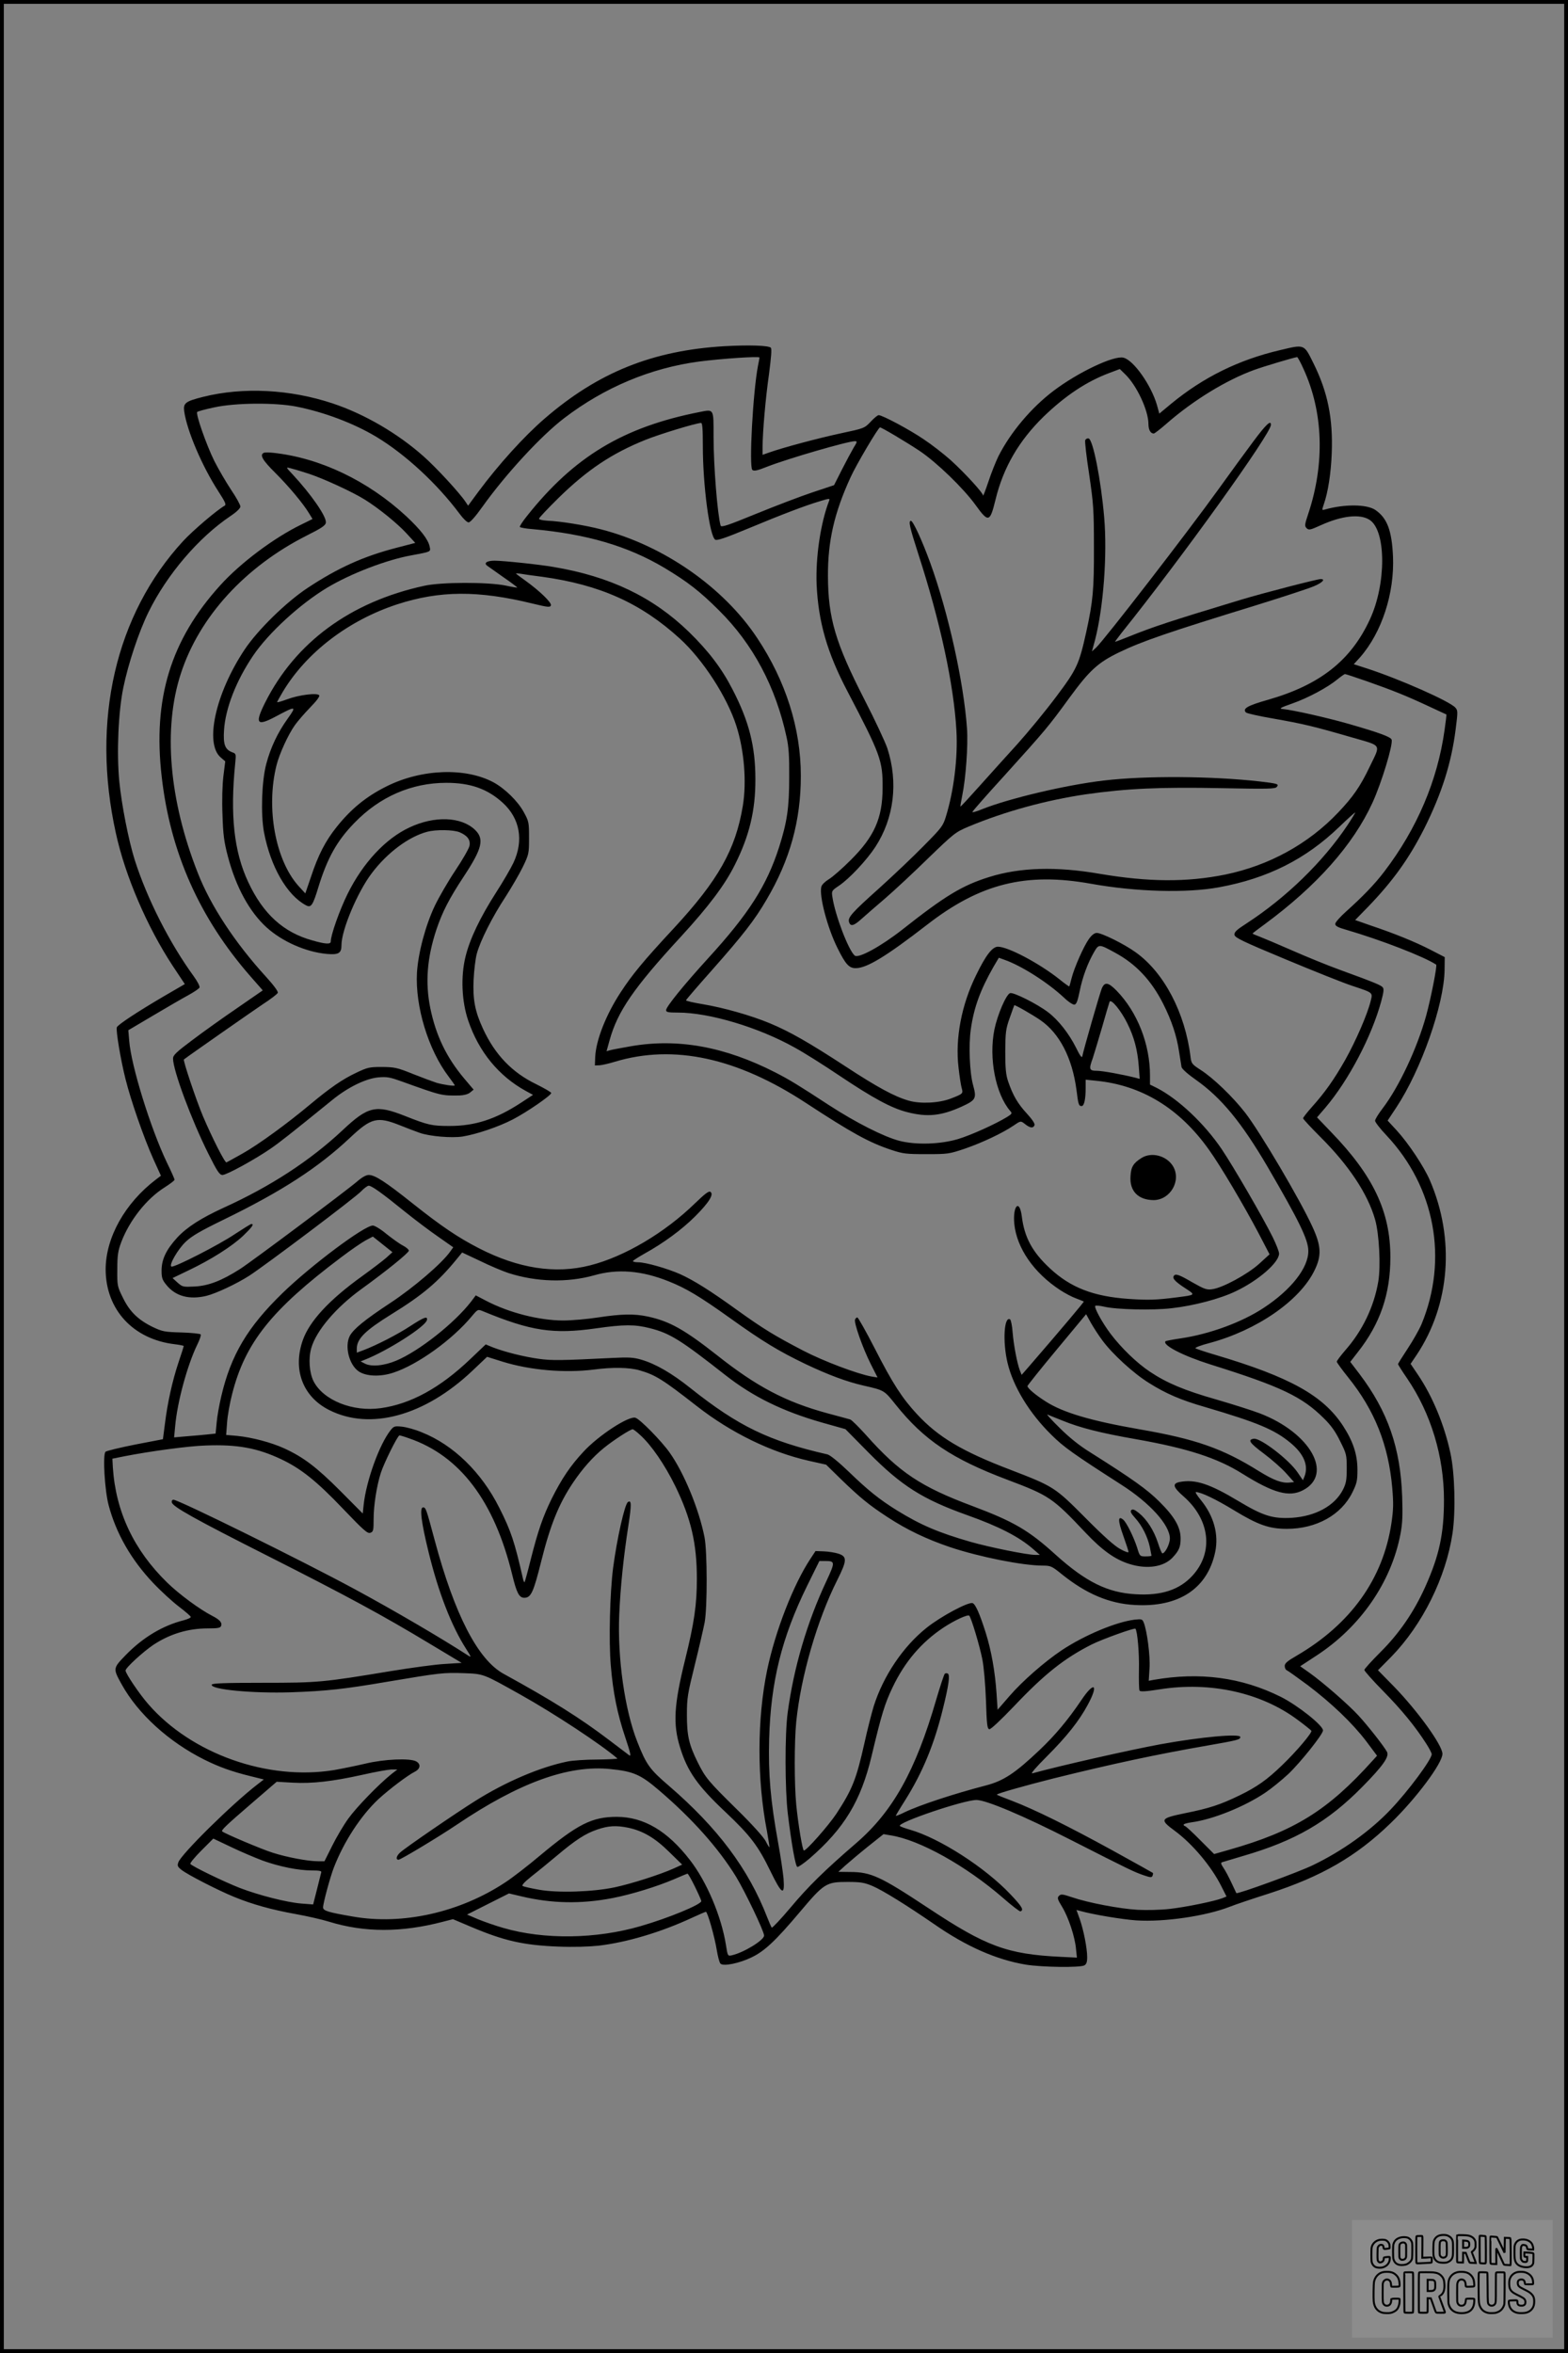 <?xml version="1.0" encoding="UTF-8"?>
<svg xmlns="http://www.w3.org/2000/svg" version="1.0" width="1024pt" height="1536pt" viewBox="0 0 1024 1536" preserveAspectRatio="xMidYMid meet">
  <rect x="0" y="0" width="1024" height="1536" fill="#808080" stroke="none"/>
  <g transform="translate(0.00 0.00) scale(1)">
    <g transform="translate(0,1536) scale(0.1,-0.1)" fill="#000000" stroke="none">
      <path d="M4730 13100 c-469 -28 -825 -171 -1175 -474 -133 -115 -298 -297 -431 -476 l-67 -91 -16 24 c-38 58 -193 226 -276 299 -168 149 -384 275 -591 344 -279 93 -586 109 -849 43 -114 -29 -129 -40 -122 -94 18 -127 117 -359 224 -524 44 -68 52 -86 40 -92 -52 -30 -206 -161 -271 -231 -442 -480 -602 -1173 -439 -1908 61 -279 204 -611 371 -865 l79 -119 -136 -79 c-174 -102 -301 -186 -308 -203 -7 -20 25 -213 57 -339 35 -140 118 -379 181 -520 l50 -110 -33 -25 c-202 -154 -327 -378 -328 -585 0 -263 179 -458 452 -490 32 -4 58 -9 58 -12 0 -2 -15 -50 -34 -106 -40 -120 -72 -263 -89 -402 l-13 -100 -182 -35 c-100 -20 -187 -41 -193 -47 -19 -19 -5 -252 20 -347 49 -186 148 -358 291 -509 52 -55 129 -125 170 -156 41 -31 75 -61 76 -66 0 -6 -21 -15 -47 -22 -138 -35 -267 -113 -378 -227 -84 -87 -84 -87 -26 -192 108 -194 308 -375 540 -491 95 -47 177 -77 299 -107 l89 -22 -44 -34 c-168 -130 -492 -450 -514 -506 -8 -23 -6 -29 20 -50 39 -31 237 -133 345 -177 117 -48 246 -84 403 -112 72 -13 169 -35 214 -49 233 -72 476 -72 749 0 l62 16 118 -50 c215 -91 341 -120 569 -129 102 -4 198 -1 265 6 185 22 407 88 609 182 46 21 87 39 91 39 11 0 58 -167 71 -250 7 -41 17 -81 24 -88 18 -20 124 2 204 41 85 41 156 108 314 295 159 189 173 197 312 197 85 0 109 -4 162 -26 68 -29 221 -124 403 -249 211 -147 408 -233 600 -265 108 -17 351 -20 381 -5 14 8 19 21 19 54 0 57 -23 176 -49 250 l-21 58 23 -6 c84 -24 279 -56 368 -62 181 -12 454 28 610 89 35 14 151 53 258 87 340 110 568 241 793 459 165 159 338 391 338 452 0 56 -160 278 -317 440 l-104 106 86 87 c205 210 358 519 401 808 21 144 15 390 -14 523 -40 184 -115 367 -212 511 l-48 71 40 59 c218 328 251 756 86 1139 -39 90 -140 242 -216 325 l-60 65 57 86 c162 245 312 672 315 898 l1 83 -95 49 c-100 51 -229 104 -393 159 l-97 34 83 85 c165 171 269 317 369 514 113 227 176 424 204 644 15 118 15 125 -2 144 -38 42 -364 186 -576 255 l-87 28 41 45 c142 162 226 419 215 661 -8 168 -38 248 -115 301 -56 38 -201 39 -329 3 -21 -6 -21 -5 -8 33 28 80 47 203 52 333 9 229 -26 401 -120 590 -62 125 -56 123 -219 84 -269 -63 -500 -177 -710 -350 l-77 -64 -16 58 c-38 129 -152 291 -218 307 -62 16 -296 -95 -455 -215 -146 -110 -282 -271 -362 -429 -17 -35 -47 -110 -65 -165 -19 -56 -34 -96 -35 -91 0 18 -121 149 -210 230 -47 42 -127 104 -180 139 -93 63 -268 156 -292 156 -6 0 -30 -19 -52 -43 -41 -43 -42 -43 -196 -76 -150 -32 -380 -94 -467 -125 l-43 -15 0 52 c1 101 19 314 42 474 14 108 19 166 12 173 -15 15 -143 19 -304 10z m230 -74 c0 -2 -4 -26 -10 -54 -33 -173 -59 -657 -37 -679 10 -10 31 -6 101 22 131 51 522 165 569 165 16 0 16 -4 -8 -42 -14 -24 -49 -89 -77 -144 l-51 -101 -141 -47 c-78 -26 -243 -89 -368 -140 -188 -77 -228 -90 -232 -77 -21 75 -46 392 -46 579 0 188 4 181 -93 162 -497 -98 -818 -291 -1126 -679 -28 -35 -49 -67 -46 -71 3 -4 40 -11 82 -14 355 -32 622 -110 864 -254 149 -90 229 -151 355 -277 222 -220 370 -499 441 -828 14 -62 18 -125 17 -262 0 -199 -14 -291 -66 -455 -81 -252 -198 -435 -464 -726 -156 -171 -274 -316 -274 -338 0 -13 12 -16 78 -16 204 0 526 -96 763 -229 59 -32 189 -114 290 -182 221 -148 341 -213 444 -239 132 -34 222 -24 355 36 93 43 99 53 75 140 -23 82 -30 263 -15 365 20 143 63 258 147 406 l36 61 36 -13 c112 -39 284 -149 389 -247 29 -28 60 -48 69 -46 13 2 21 25 34 88 18 91 53 185 95 257 30 51 32 51 136 -6 137 -74 237 -181 314 -333 56 -111 89 -211 104 -313 7 -44 14 -89 16 -100 2 -12 41 -47 94 -84 166 -117 298 -278 467 -566 208 -357 267 -478 267 -550 2 -110 -112 -255 -292 -373 -141 -93 -350 -170 -537 -198 -55 -8 -101 -17 -103 -19 -25 -24 112 -95 293 -152 460 -144 599 -210 742 -353 45 -44 75 -86 105 -148 41 -82 43 -89 43 -176 0 -78 -4 -99 -25 -141 -54 -105 -179 -173 -333 -183 -125 -7 -187 12 -349 109 -188 113 -282 144 -383 125 -51 -10 -45 -34 24 -94 173 -151 198 -365 59 -517 -85 -93 -203 -132 -371 -122 -184 10 -326 81 -522 257 -177 161 -276 218 -545 319 -337 126 -477 219 -694 463 -48 53 -94 99 -104 102 -9 3 -77 21 -151 41 -271 74 -459 173 -718 378 -215 169 -310 222 -453 253 -89 19 -172 17 -324 -6 -71 -11 -174 -20 -230 -20 -156 1 -350 50 -500 128 l-69 36 -30 -40 c-109 -141 -339 -323 -489 -386 -81 -34 -165 -42 -208 -18 l-25 13 25 10 c151 59 400 218 408 260 6 28 -19 19 -108 -39 -82 -54 -220 -125 -307 -158 l-43 -16 0 26 c0 64 54 118 225 224 206 127 306 212 427 360 l36 44 119 -56 c65 -32 147 -66 183 -78 184 -59 385 -64 560 -15 153 44 311 31 486 -39 114 -45 204 -99 404 -242 211 -151 317 -215 492 -299 148 -70 265 -114 378 -140 136 -31 134 -30 209 -124 185 -231 367 -354 731 -491 273 -103 294 -117 511 -347 108 -114 192 -174 287 -203 113 -35 221 -19 279 42 43 46 53 70 53 125 0 74 -40 143 -138 240 -80 80 -174 147 -453 323 -67 41 -137 97 -198 158 -53 52 -89 91 -81 88 8 -3 53 -21 100 -40 113 -46 245 -80 480 -121 335 -59 532 -123 695 -226 202 -126 304 -154 394 -107 201 104 49 375 -282 502 -50 19 -179 60 -286 91 -207 59 -321 107 -432 181 -84 56 -185 153 -257 248 -54 72 -109 172 -99 182 3 3 30 1 59 -6 82 -19 320 -24 438 -10 145 16 319 62 420 111 148 70 283 188 283 246 0 13 -19 61 -41 106 -65 131 -256 460 -334 576 -114 168 -284 328 -425 400 l-43 21 0 59 c0 205 -82 414 -218 554 -55 56 -78 59 -97 14 -13 -32 -119 -400 -127 -442 -2 -14 -15 2 -41 56 -46 92 -115 180 -182 231 -72 55 -228 133 -249 125 -26 -10 -82 -141 -102 -237 -38 -188 8 -421 103 -532 14 -15 12 -19 -18 -38 -78 -48 -240 -121 -324 -146 -116 -34 -272 -39 -382 -11 -102 27 -284 119 -458 232 -202 132 -258 166 -351 214 -331 169 -638 225 -946 171 -62 -11 -123 -22 -135 -26 l-22 -6 20 72 c52 188 157 341 465 675 182 198 288 339 353 470 95 189 135 356 134 560 0 214 -42 378 -150 586 -71 138 -157 250 -284 374 -235 228 -515 362 -884 424 -90 16 -330 41 -385 41 -52 0 -73 -16 -47 -34 8 -6 56 -40 106 -75 51 -35 90 -65 89 -66 -2 -2 -37 4 -78 13 -114 23 -419 23 -530 -2 -482 -105 -841 -369 -1039 -763 -69 -138 -54 -156 70 -90 133 71 138 70 77 -15 -64 -89 -111 -188 -139 -294 -30 -112 -37 -328 -15 -447 43 -225 150 -411 275 -477 33 -17 44 -1 82 125 58 186 120 297 233 413 165 171 373 262 601 262 158 0 269 -40 368 -130 113 -103 138 -247 70 -392 -17 -36 -68 -124 -114 -195 -103 -161 -171 -302 -199 -418 -32 -129 -25 -293 18 -418 69 -203 199 -361 375 -458 l48 -26 -78 -51 c-165 -108 -301 -152 -467 -152 -115 0 -139 5 -293 66 -188 74 -239 63 -404 -92 -214 -201 -473 -369 -779 -508 -146 -67 -239 -126 -303 -195 -71 -78 -101 -140 -102 -213 0 -48 4 -62 31 -95 59 -74 149 -99 262 -72 64 16 196 78 279 131 108 70 694 511 732 552 19 20 41 36 49 36 19 0 88 -49 237 -170 66 -53 164 -127 218 -164 l97 -68 -20 -28 c-55 -78 -240 -236 -392 -336 -167 -110 -240 -170 -264 -215 -34 -67 -5 -186 57 -230 48 -34 143 -38 229 -9 158 52 385 215 513 370 37 44 38 44 70 31 315 -130 460 -152 740 -112 183 26 253 26 351 1 131 -33 200 -76 494 -307 180 -141 374 -236 630 -309 l153 -43 152 -154 c214 -216 351 -303 642 -407 206 -73 339 -141 431 -221 l45 -39 -30 0 c-53 0 -295 49 -422 85 -212 61 -326 110 -482 206 -114 71 -188 130 -313 251 -69 66 -122 109 -140 114 -382 87 -582 184 -894 432 -124 99 -230 160 -324 187 -48 14 -82 16 -180 11 -343 -17 -401 -18 -488 -6 -94 13 -220 44 -300 75 l-46 19 -102 -97 c-196 -187 -388 -292 -583 -319 -183 -26 -375 51 -439 175 -28 56 -35 149 -15 218 33 114 162 265 328 385 162 117 309 236 309 250 0 7 -17 22 -38 33 -22 11 -69 45 -107 75 -38 32 -78 56 -90 56 -56 0 -402 -259 -589 -440 -229 -222 -338 -405 -401 -675 -13 -55 -27 -132 -30 -171 l-7 -72 -56 -6 c-32 -3 -93 -9 -136 -12 l-79 -7 7 74 c14 159 80 399 144 531 16 32 26 62 23 67 -3 5 -60 11 -126 13 -110 3 -125 6 -186 35 -97 47 -152 101 -196 191 -37 75 -38 78 -37 187 0 92 5 121 26 177 54 142 165 283 283 357 36 23 65 45 65 50 0 5 -22 55 -50 112 -107 224 -233 631 -246 793 l-6 71 164 97 c89 53 193 113 230 133 36 20 69 42 71 49 3 8 -14 40 -37 72 -158 217 -305 506 -386 760 -40 127 -86 360 -101 514 -18 188 -6 454 26 610 33 160 102 367 165 495 120 244 326 486 536 627 39 26 63 50 64 61 0 11 -27 60 -61 110 -33 50 -82 134 -109 187 -52 105 -124 310 -112 321 4 4 54 18 112 30 137 30 397 32 535 5 182 -36 375 -109 522 -197 191 -115 397 -306 543 -501 24 -33 50 -58 60 -58 11 0 45 38 91 103 154 215 383 463 534 578 262 200 564 327 880 369 147 19 395 36 395 26z m3553 -75 c129 -281 140 -616 31 -944 -24 -72 -25 -80 -11 -95 15 -14 23 -12 94 20 137 62 256 75 318 34 108 -71 109 -418 1 -650 -124 -268 -326 -427 -665 -524 -134 -38 -169 -58 -144 -83 6 -6 87 -24 180 -40 193 -34 261 -50 506 -121 207 -60 195 -41 122 -193 -61 -128 -109 -197 -205 -298 -195 -206 -452 -347 -738 -406 -252 -51 -502 -49 -821 5 -283 49 -520 42 -721 -21 -176 -55 -287 -122 -567 -343 -139 -109 -286 -190 -311 -170 -40 33 -128 262 -146 383 -6 39 -5 41 44 74 67 45 181 167 237 253 122 188 150 421 78 643 -15 44 -82 187 -150 319 -189 369 -237 531 -238 806 -1 227 41 412 148 645 36 80 181 325 192 325 11 0 169 -94 258 -153 112 -75 288 -245 367 -355 83 -115 93 -112 129 35 51 211 153 386 315 544 142 137 281 229 428 284 l69 26 36 -35 c75 -73 150 -234 151 -322 0 -39 13 -64 35 -64 5 0 44 30 85 66 174 152 389 283 570 349 60 22 254 80 281 84 3 1 23 -35 42 -78z m-3923 -503 c0 -256 44 -588 81 -611 12 -7 66 11 215 73 221 92 373 150 471 179 59 18 64 18 58 3 -56 -145 -89 -368 -82 -547 11 -244 69 -446 200 -695 219 -419 232 -455 231 -635 -1 -197 -54 -316 -209 -470 -55 -55 -119 -111 -143 -125 -23 -14 -45 -35 -48 -48 -16 -58 40 -271 106 -402 52 -105 75 -130 118 -130 73 0 198 76 467 284 347 269 645 343 1070 267 296 -53 624 -62 836 -23 317 58 566 183 786 395 57 55 103 96 103 93 0 -4 -23 -42 -51 -84 -160 -239 -399 -471 -657 -639 -67 -43 -83 -58 -80 -76 3 -18 54 -43 333 -159 182 -76 377 -154 435 -173 141 -47 135 -43 121 -101 -22 -88 -98 -262 -166 -383 -73 -128 -131 -211 -219 -309 -31 -35 -56 -67 -56 -72 0 -5 51 -60 113 -122 186 -185 309 -371 357 -538 27 -94 38 -305 21 -406 -28 -164 -103 -321 -216 -449 -30 -35 -55 -68 -55 -74 0 -5 34 -52 75 -103 173 -215 262 -440 287 -718 9 -104 8 -143 -5 -232 -54 -364 -266 -660 -619 -866 -61 -35 -78 -50 -78 -67 0 -13 6 -25 13 -28 8 -3 69 -47 137 -97 157 -119 291 -247 382 -366 l71 -95 -29 -32 c-292 -325 -511 -461 -937 -582 l-98 -28 -91 91 c-50 51 -95 92 -100 92 -4 0 -8 4 -8 9 0 5 23 11 50 15 138 18 345 101 482 193 39 26 108 82 152 123 78 74 226 259 226 284 0 33 -164 163 -275 219 -257 128 -529 164 -832 111 l-31 -6 5 80 c6 79 -16 247 -38 301 -9 22 -14 23 -60 18 -121 -15 -327 -101 -476 -200 -112 -75 -256 -201 -340 -298 l-78 -90 -7 108 c-10 144 -34 277 -70 393 -41 129 -67 187 -86 195 -27 10 -209 -87 -302 -162 -154 -123 -282 -315 -344 -511 -14 -46 -42 -155 -61 -242 -53 -236 -79 -301 -183 -460 -52 -78 -195 -240 -212 -240 -9 0 -37 167 -50 299 -13 134 -13 411 0 542 30 296 137 665 269 927 63 126 64 151 6 170 -22 7 -65 14 -95 15 l-54 2 -33 -50 c-112 -169 -230 -473 -283 -727 -66 -319 -67 -715 -1 -1053 10 -55 17 -102 16 -103 -2 -2 -13 16 -25 40 -14 26 -85 106 -189 208 -187 184 -204 205 -254 305 -58 117 -71 175 -71 310 0 111 4 135 51 325 28 113 57 239 65 280 18 102 17 462 -1 555 -36 183 -134 421 -228 553 -53 75 -193 218 -223 227 -43 14 -240 -114 -339 -221 -86 -92 -143 -177 -209 -309 -56 -115 -87 -202 -137 -399 -19 -77 -37 -141 -39 -144 -3 -2 -8 9 -11 24 -54 238 -78 311 -154 461 -116 232 -300 411 -506 493 -42 18 -101 34 -130 37 -48 5 -53 3 -74 -23 -73 -92 -159 -329 -176 -487 l-6 -57 -147 148 c-154 154 -239 219 -365 277 -85 39 -214 73 -311 82 l-69 6 6 81 c3 45 18 128 33 186 85 335 257 550 710 891 63 48 136 98 162 112 l47 25 64 -51 64 -51 -41 -37 c-23 -20 -94 -74 -159 -121 -214 -154 -341 -292 -385 -415 -68 -192 -1 -370 171 -457 268 -136 624 -39 935 255 l97 92 102 -32 c182 -56 408 -75 597 -51 121 16 230 14 296 -5 104 -30 151 -59 375 -234 223 -174 483 -301 732 -357 l112 -25 95 -93 c127 -123 186 -171 307 -250 127 -83 253 -143 409 -196 193 -64 473 -120 605 -120 50 0 59 -4 123 -56 159 -128 310 -192 476 -201 288 -17 476 107 526 346 24 115 -9 235 -93 338 -24 29 -39 53 -33 53 33 0 131 -47 249 -119 158 -96 230 -121 345 -121 193 0 356 91 428 238 29 59 33 76 33 147 0 101 -29 187 -94 287 -129 198 -347 319 -832 463 -68 20 -128 40 -132 44 -4 4 37 20 92 34 309 83 589 276 685 473 48 97 45 161 -14 288 -79 173 -341 617 -438 742 -80 103 -208 227 -293 281 -54 35 -59 41 -64 83 -35 288 -173 552 -359 684 -73 53 -221 126 -253 126 -15 0 -33 -13 -52 -40 -33 -46 -95 -185 -113 -256 -7 -27 -13 -51 -15 -53 -1 -2 -31 19 -65 47 -133 105 -335 212 -401 212 -36 0 -79 -55 -142 -185 -96 -194 -138 -415 -115 -605 6 -54 15 -113 20 -131 11 -38 10 -39 -70 -70 -77 -30 -199 -36 -275 -14 -92 26 -205 87 -417 226 -233 152 -360 225 -490 279 -122 51 -302 102 -440 125 -60 10 -108 21 -108 25 0 4 78 94 173 201 198 224 275 322 353 456 153 259 224 516 224 808 0 309 -98 619 -285 900 -219 331 -611 604 -1018 709 -102 27 -270 54 -354 57 -29 2 -53 7 -53 13 0 6 58 67 128 136 188 184 349 291 568 379 89 36 328 109 362 110 9 1 12 -36 12 -151z m-1050 -853 c377 -52 644 -171 899 -403 151 -137 310 -382 370 -571 51 -159 68 -365 42 -522 -47 -284 -160 -485 -451 -799 -199 -214 -272 -303 -347 -418 -95 -145 -161 -312 -166 -422 l-2 -55 30 1 c17 1 61 11 100 23 385 116 799 26 1250 -270 295 -193 410 -257 555 -305 78 -26 98 -28 230 -28 141 0 148 1 252 36 113 39 246 102 315 149 50 34 48 34 80 9 31 -24 51 -26 59 -5 4 9 -15 38 -50 76 -59 64 -91 118 -122 209 -15 44 -19 84 -19 195 1 127 3 147 29 220 15 44 29 81 30 83 4 4 116 -60 170 -97 125 -86 208 -246 236 -455 12 -98 15 -106 34 -106 16 0 26 44 26 117 l0 55 68 -7 c298 -29 545 -180 737 -450 75 -104 228 -363 322 -541 l74 -142 -68 -62 c-75 -68 -240 -158 -308 -166 -35 -5 -52 2 -128 45 -89 52 -111 59 -122 41 -10 -16 13 -39 78 -81 66 -43 66 -42 -58 -58 -133 -17 -185 -19 -315 -10 -230 16 -379 74 -514 200 -115 107 -166 202 -183 339 -15 116 -60 70 -49 -49 16 -159 128 -320 299 -432 32 -21 79 -46 105 -55 26 -10 49 -19 50 -20 3 -2 -152 -186 -358 -424 l-48 -55 -12 30 c-18 48 -40 164 -47 248 -3 43 -11 80 -16 84 -40 25 -50 -146 -17 -284 37 -155 143 -329 287 -470 79 -79 146 -126 453 -323 189 -120 320 -265 320 -353 0 -36 -31 -97 -49 -97 -4 0 -17 31 -29 69 -27 82 -72 152 -125 195 -28 22 -40 27 -49 18 -8 -8 -2 -21 25 -51 46 -51 81 -121 96 -189 6 -29 11 -55 11 -57 0 -3 -17 -5 -38 -5 -38 0 -39 1 -56 58 -23 70 -69 164 -91 182 -35 29 -35 -6 0 -103 19 -54 35 -102 35 -108 0 -6 -24 2 -52 18 -36 18 -110 84 -228 203 -201 202 -207 206 -490 315 -318 121 -473 214 -612 364 -97 105 -158 199 -274 426 -58 113 -110 205 -115 205 -5 0 -12 -6 -15 -14 -8 -21 49 -183 101 -287 l46 -91 -38 6 c-94 17 -316 101 -447 169 -188 98 -259 141 -436 268 -169 122 -277 190 -367 231 -83 37 -226 78 -275 78 -21 0 -37 4 -34 9 4 5 37 26 74 47 127 70 247 159 332 244 91 91 124 145 99 160 -10 7 -37 -14 -99 -74 -198 -193 -461 -349 -686 -406 -227 -58 -468 -21 -727 112 -136 70 -243 142 -432 292 -177 141 -246 186 -287 186 -17 0 -44 -15 -75 -42 -66 -57 -694 -527 -767 -573 -118 -75 -203 -108 -292 -113 -79 -4 -82 -3 -114 25 l-33 30 104 50 c147 70 284 157 357 226 59 57 73 77 54 77 -5 0 -53 -30 -108 -66 -100 -68 -395 -219 -414 -212 -20 6 41 113 93 162 40 38 97 71 247 144 380 185 619 340 827 536 137 129 177 139 323 81 48 -19 107 -42 131 -50 65 -23 209 -35 280 -24 92 15 234 63 327 111 93 48 252 158 252 173 -1 6 -45 31 -99 58 -157 76 -268 192 -346 360 -53 114 -68 192 -62 322 3 61 12 137 21 170 23 85 102 241 187 370 39 61 90 148 113 195 40 83 41 88 41 190 0 101 -1 108 -34 168 -39 72 -123 154 -198 195 -183 98 -470 88 -698 -26 -133 -66 -232 -147 -327 -266 -72 -90 -120 -182 -167 -325 l-37 -108 -45 49 c-151 169 -213 510 -143 788 18 73 77 202 121 263 18 25 62 76 98 113 41 42 64 72 60 80 -12 18 -133 3 -210 -26 -36 -13 -65 -22 -65 -18 0 3 17 33 37 67 154 257 429 467 747 571 277 90 528 92 884 5 100 -24 114 -26 120 -12 6 18 -75 96 -170 164 -32 23 -58 42 -58 44 0 2 12 1 28 -1 15 -3 79 -12 142 -20z m5383 -681 c176 -62 258 -95 402 -162 66 -31 121 -56 121 -56 1 -1 -4 -46 -12 -101 -46 -330 -180 -645 -394 -925 -63 -83 -143 -165 -250 -261 -38 -34 -70 -70 -70 -80 0 -14 17 -23 73 -39 220 -64 506 -174 586 -227 8 -5 -33 -214 -65 -332 -59 -214 -177 -465 -285 -607 -27 -35 -49 -71 -49 -80 0 -9 33 -52 74 -95 318 -338 405 -809 229 -1234 -14 -33 -54 -104 -89 -157 -35 -53 -64 -99 -64 -103 0 -3 27 -46 60 -94 155 -228 240 -509 240 -792 0 -222 -31 -364 -122 -567 -74 -165 -171 -306 -294 -428 -57 -57 -104 -109 -104 -115 0 -7 55 -69 123 -138 122 -124 210 -232 281 -343 20 -31 36 -62 36 -69 0 -34 -154 -242 -270 -363 -131 -138 -314 -269 -505 -361 -91 -45 -493 -191 -501 -183 -1 2 -15 32 -32 68 -17 36 -40 80 -52 97 -17 25 -19 34 -8 37 7 2 69 21 137 41 341 99 552 222 777 450 136 138 178 198 162 229 -19 36 -126 172 -186 237 -67 73 -234 218 -320 279 l-61 43 104 68 c289 188 491 480 551 796 13 68 15 122 11 243 -11 318 -93 555 -278 800 l-61 80 49 63 c146 185 213 379 213 620 0 297 -111 532 -387 817 l-92 96 55 64 c152 179 302 465 364 693 16 60 19 81 10 92 -12 14 -49 30 -285 116 -77 28 -214 84 -305 124 -91 40 -186 80 -212 90 -27 10 -48 19 -48 21 0 2 35 29 78 60 340 250 579 519 705 794 60 131 136 382 125 412 -7 18 -77 44 -278 102 -143 41 -364 91 -435 98 -24 2 -12 9 65 36 103 36 231 105 295 158 22 18 44 33 48 34 5 0 68 -21 140 -46z m-1560 -2236 c44 -89 66 -173 74 -280 l6 -81 -29 8 c-84 21 -214 45 -251 45 -50 0 -53 10 -27 81 8 24 35 114 60 199 24 85 47 162 50 170 9 24 76 -58 117 -142z m-163 -2069 c64 -87 203 -215 304 -277 109 -69 209 -112 366 -157 343 -101 453 -147 558 -234 87 -72 118 -147 92 -217 l-11 -27 -34 50 c-55 83 -244 228 -287 221 -42 -6 -28 -27 66 -97 52 -39 118 -97 146 -129 l51 -57 -30 -3 c-49 -5 -103 15 -197 73 -240 150 -414 211 -784 275 -316 55 -499 109 -612 182 -66 42 -118 86 -118 100 0 4 86 112 191 238 l192 231 31 -56 c17 -30 51 -83 76 -116z m-3020 -616 c73 -65 162 -195 231 -336 102 -210 140 -373 140 -603 0 -168 -17 -286 -76 -525 -74 -299 -81 -423 -34 -575 48 -157 114 -251 298 -424 162 -153 213 -221 292 -384 75 -154 95 -166 86 -48 -4 42 -20 149 -36 237 -49 270 -64 443 -58 670 10 376 82 665 248 1003 l80 162 37 0 c67 0 67 -6 9 -131 -126 -268 -213 -563 -253 -859 -19 -142 -18 -500 1 -660 24 -197 50 -343 62 -347 6 -2 42 23 80 55 226 196 335 375 405 669 65 272 86 342 137 448 80 168 189 295 332 390 74 49 160 88 169 78 13 -14 67 -193 85 -283 10 -49 20 -163 24 -270 5 -157 8 -185 22 -188 9 -2 73 58 162 151 198 209 328 312 506 402 70 35 279 110 286 103 13 -13 26 -163 23 -268 -1 -69 0 -130 4 -136 5 -8 42 -6 130 8 331 53 665 -21 904 -200 45 -33 84 -65 88 -70 7 -12 -98 -136 -191 -225 -98 -95 -165 -142 -278 -197 -124 -60 -195 -84 -355 -116 -164 -34 -169 -41 -67 -116 115 -85 238 -231 303 -361 l34 -67 -27 -11 c-52 -20 -237 -58 -343 -70 -60 -7 -150 -9 -210 -6 -119 7 -324 46 -429 82 -62 21 -73 22 -85 9 -13 -12 -10 -22 20 -71 42 -69 84 -196 91 -275 l6 -57 -104 5 c-352 17 -489 68 -869 320 -310 205 -372 234 -509 234 l-76 1 45 41 c25 22 91 78 147 123 l103 82 47 -8 c188 -29 492 -199 733 -408 57 -50 109 -90 114 -88 24 8 11 31 -65 111 -166 176 -464 367 -656 422 -32 9 -62 20 -66 24 -23 21 416 170 500 170 63 0 307 -103 613 -259 391 -199 415 -210 478 -232 46 -16 54 -16 59 -3 3 8 4 16 2 18 -2 2 -121 68 -264 147 -286 157 -508 267 -657 324 -54 20 -98 38 -98 40 0 7 185 59 367 105 387 96 682 159 1006 215 200 35 217 39 217 56 0 24 -255 1 -520 -47 -206 -38 -661 -141 -838 -190 -14 -4 22 38 96 112 128 128 209 230 265 334 74 136 44 159 -41 32 -88 -130 -170 -228 -271 -324 -161 -153 -237 -203 -352 -233 -208 -54 -433 -128 -531 -175 -32 -16 -58 -26 -58 -23 0 2 27 48 61 101 115 183 191 368 248 602 37 150 46 216 31 225 -6 4 -16 3 -20 -1 -5 -5 -30 -81 -56 -169 -135 -466 -284 -731 -523 -937 -211 -182 -314 -284 -428 -420 -64 -76 -120 -135 -123 -131 -4 5 -17 35 -30 68 -122 315 -323 583 -641 857 -126 108 -148 138 -207 288 -82 208 -130 544 -118 830 8 182 28 377 60 583 21 138 20 167 -3 152 -21 -12 -72 -240 -97 -430 -21 -162 -29 -476 -15 -638 15 -179 42 -312 95 -470 34 -101 39 -125 25 -115 -9 7 -69 52 -132 100 -187 142 -368 256 -687 431 -169 92 -321 387 -451 872 -55 205 -58 215 -76 215 -24 0 -12 -97 36 -292 64 -262 149 -482 246 -633 32 -50 34 -56 14 -43 -173 112 -481 293 -744 435 -342 185 -1149 583 -1182 583 -8 0 -13 -7 -11 -17 5 -28 146 -107 631 -352 512 -259 747 -386 1052 -570 l210 -126 -110 -7 c-61 -3 -220 -25 -355 -47 -441 -73 -472 -76 -834 -76 -246 0 -330 -3 -333 -12 -11 -32 267 -58 517 -50 232 8 349 21 630 69 345 58 364 60 495 56 135 -5 127 -2 370 -138 224 -125 530 -327 637 -419 4 -3 -55 -6 -130 -7 -75 0 -164 -6 -197 -13 -180 -37 -404 -133 -601 -257 -128 -80 -459 -307 -491 -337 -25 -23 -30 -47 -10 -47 14 0 265 151 382 230 405 273 727 390 1000 362 151 -15 199 -36 318 -138 218 -186 389 -378 504 -565 59 -97 183 -356 183 -384 0 -30 -132 -111 -211 -129 -26 -6 -27 -4 -38 67 -30 188 -126 415 -236 556 -146 189 -300 280 -476 281 -163 0 -256 -47 -504 -254 -77 -65 -178 -143 -224 -173 -297 -197 -672 -281 -996 -224 -164 28 -195 38 -195 60 0 27 46 197 70 259 66 171 177 340 291 447 72 66 190 155 237 179 38 19 42 50 10 68 -41 22 -209 15 -333 -15 -60 -14 -153 -33 -205 -42 -433 -70 -929 106 -1211 430 -59 67 -149 201 -149 220 0 18 114 122 182 168 108 71 226 107 355 107 65 0 82 3 87 16 8 22 -9 41 -58 66 -80 41 -215 140 -293 216 -218 212 -337 463 -356 753 l-3 57 80 16 c168 33 421 67 529 70 206 8 337 -16 492 -89 128 -60 232 -142 407 -326 132 -138 158 -161 176 -155 20 7 22 14 22 91 0 87 20 216 47 300 20 63 110 245 122 245 4 0 32 -8 62 -19 333 -114 557 -410 674 -890 29 -119 45 -151 79 -151 44 0 60 36 111 240 59 236 115 374 207 511 62 92 130 169 203 228 62 50 171 121 187 121 4 0 26 -16 48 -37z m-1625 -2215 c-83 -67 -225 -213 -280 -289 -31 -43 -79 -124 -106 -179 l-50 -100 -43 0 c-64 0 -203 26 -296 56 -68 21 -316 126 -329 139 -7 8 25 39 190 181 l166 143 104 -6 c129 -7 259 8 454 51 83 19 168 34 190 35 l40 0 -40 -31z m1547 -349 c96 -20 176 -67 268 -158 l85 -83 -55 -25 c-89 -40 -277 -100 -385 -123 -141 -30 -370 -38 -494 -16 -51 9 -100 20 -107 24 -9 5 9 25 59 65 40 31 113 91 162 132 122 103 188 146 265 172 73 25 124 28 202 12z m-2386 -215 c109 -39 232 -64 321 -64 47 0 64 -3 61 -12 -2 -7 -14 -57 -28 -112 l-25 -98 -78 6 c-96 8 -276 54 -399 101 -103 40 -316 143 -325 158 -3 5 29 44 72 87 l78 78 116 -55 c64 -31 157 -70 207 -89z m2822 -169 c23 -47 42 -90 42 -95 0 -22 -212 -110 -395 -163 -291 -85 -632 -90 -899 -12 -50 14 -123 40 -163 56 l-73 31 137 69 137 69 85 -20 c194 -46 388 -50 593 -10 123 24 289 75 403 124 44 19 82 35 85 35 3 1 25 -37 48 -84z"></path>
      <path d="M1723 12404 c-29 -13 -9 -48 75 -131 90 -90 182 -200 221 -265 l22 -36 -73 -36 c-176 -85 -397 -250 -529 -396 -324 -357 -442 -741 -383 -1250 56 -495 248 -925 581 -1305 l79 -90 -165 -114 c-91 -62 -223 -156 -293 -209 -107 -80 -128 -100 -128 -122 0 -77 120 -400 231 -622 58 -116 73 -138 92 -138 27 0 211 101 313 171 64 44 133 99 407 321 100 81 215 137 297 145 58 5 77 1 155 -27 258 -93 259 -93 376 -91 29 1 55 8 69 19 l23 19 -61 72 c-117 139 -185 281 -222 460 -34 168 -21 329 40 513 39 116 84 203 179 347 120 182 135 244 73 304 -90 86 -264 93 -429 15 -156 -73 -303 -231 -403 -433 -52 -105 -110 -269 -110 -311 0 -19 -33 -18 -120 7 -189 52 -322 173 -419 381 -93 198 -119 436 -85 775 6 61 6 63 -19 72 -48 18 -60 52 -54 144 9 143 79 323 190 487 100 148 306 337 484 444 154 92 388 182 551 211 128 24 125 22 118 56 -9 47 -59 111 -153 199 -251 232 -563 381 -868 414 -27 3 -56 3 -62 0z m292 -136 c98 -32 291 -121 370 -171 88 -55 209 -153 269 -218 l58 -63 -123 -32 c-216 -56 -380 -130 -579 -261 -141 -93 -327 -275 -413 -404 -190 -286 -262 -614 -155 -704 l29 -25 -12 -96 c-7 -60 -10 -156 -6 -253 4 -130 10 -175 35 -271 53 -201 141 -362 253 -464 103 -93 256 -160 392 -173 78 -7 97 4 97 57 0 99 105 348 198 470 101 134 241 238 361 270 59 16 172 14 213 -3 51 -22 72 -50 64 -89 -4 -18 -45 -90 -92 -160 -47 -70 -107 -174 -134 -230 -61 -128 -109 -308 -117 -438 -12 -220 74 -503 207 -678 22 -29 40 -55 40 -57 0 -7 -76 4 -120 17 -19 6 -87 31 -150 56 -106 43 -122 46 -205 47 -84 0 -95 -3 -169 -38 -91 -43 -170 -98 -300 -206 -153 -128 -339 -263 -442 -321 -53 -30 -101 -56 -105 -58 -10 -4 -91 155 -153 300 -44 104 -132 366 -125 372 26 21 449 316 516 361 51 33 94 66 97 74 4 8 -26 49 -77 105 -202 221 -362 464 -445 677 -188 476 -228 944 -111 1302 121 372 420 698 824 902 94 47 121 65 123 83 6 38 -95 184 -217 315 -45 48 -45 48 -16 41 17 -4 71 -20 120 -36z"></path>
      <path d="M8184 12477 c-50 -67 -151 -205 -224 -307 -211 -293 -749 -988 -803 -1039 l-26 -23 20 73 c55 213 81 555 60 802 -21 244 -73 509 -102 515 -9 2 -19 -4 -22 -12 -3 -8 8 -108 26 -223 28 -192 31 -229 31 -473 1 -279 -6 -354 -50 -555 -47 -212 -61 -243 -198 -425 -68 -91 -181 -228 -250 -305 -70 -77 -182 -201 -249 -276 -67 -75 -123 -136 -125 -134 -1 1 4 33 12 72 23 110 39 328 31 438 -21 299 -121 753 -240 1081 -52 143 -112 274 -126 274 -18 0 -8 -42 47 -213 145 -447 233 -856 250 -1157 10 -175 -17 -392 -68 -558 -19 -63 -28 -75 -142 -190 -66 -68 -198 -193 -292 -278 -182 -163 -209 -193 -199 -224 10 -30 31 -24 83 23 26 23 94 83 152 132 58 50 184 167 280 261 171 165 178 171 265 208 237 99 508 173 767 211 267 38 486 48 883 40 308 -6 352 -5 363 8 16 19 7 22 -113 36 -309 35 -746 38 -1015 6 -250 -29 -624 -118 -798 -188 -34 -14 -62 -22 -62 -18 0 5 96 114 213 242 269 298 281 312 421 504 131 179 186 229 321 295 155 75 326 133 898 309 180 56 352 112 382 126 53 23 72 45 40 45 -23 0 -382 -93 -521 -135 -466 -141 -574 -177 -733 -241 -47 -19 -87 -34 -89 -34 -2 0 17 26 42 58 394 491 976 1301 976 1359 0 33 -32 3 -116 -110z"></path>
      <path d="M7455 7801 c-53 -33 -69 -58 -72 -119 -7 -97 50 -155 150 -156 110 0 184 128 127 222 -42 68 -140 94 -205 53z"></path>
    </g>
  </g>
  <rect x="0.0" y="0.0" width="1024.0" height="1536.0" fill="none" stroke="black" stroke-width="5"></rect>
  <g transform="translate(882.93 1449.20) scale(0.128)" opacity="1.0">
    <rect x="0" y="0" width="1024.0" height="600.0" fill="white" fill-opacity="0.1"></rect>
    <g transform="translate(0,650) scale(0.1,-0.1)" stroke="none">
      <path fill="none" stroke="#000000" stroke-width="100" d="M4491 5720 c-164 -43 -269 -147 -319 -315 -19 -65 -29 -577 -13 -693 25 -190 116 -310 276 -367 63 -23 284 -32 370 -16 122 22 249 110 294 205 51 104 56 150 56 496 0 341 -4 385 -48 478 -46 100 -156 184 -282 217 -83 21 -241 19 -334 -5z m270 -273 c19 -12 43 -40 54 -62 18 -37 20 -64 23 -320 5 -339 -1 -384 -56 -436 -87 -82 -235 -56 -289 51 -22 43 -23 53 -23 335 0 314 7 370 52 412 34 32 66 42 139 42 53 1 73 -4 100 -22z"></path>
      <path fill="none" stroke="#000000" stroke-width="100" d="M5367 5723 c-4 -3 -7 -311 -7 -683 0 -618 1 -679 17 -691 12 -10 51 -14 152 -14 l136 0 3 248 2 248 67 -3 67 -3 34 -85 c18 -47 58 -152 89 -235 30 -82 63 -158 73 -168 14 -15 40 -19 165 -24 l148 -6 -5 34 c-4 19 -49 143 -102 276 -53 133 -96 246 -96 251 0 6 15 19 33 31 53 33 104 92 134 156 27 57 28 67 27 195 0 115 -4 144 -23 193 -31 80 -76 135 -148 183 -83 56 -166 82 -303 94 -129 11 -453 14 -463 3z m541 -300 c55 -27 77 -73 77 -163 0 -61 -4 -82 -23 -111 -34 -55 -73 -69 -191 -69 l-101 0 0 187 0 186 101 -6 c66 -4 114 -12 137 -24z"></path>
      <path fill="none" stroke="#000000" stroke-width="100" d="M6514 5685 c-4 -9 -5 -320 -2 -690 3 -511 7 -678 16 -687 19 -19 273 -30 291 -13 11 11 13 126 12 675 -1 364 -6 672 -11 685 -11 28 -27 31 -187 40 -99 6 -114 5 -119 -10z"></path>
      <path fill="none" stroke="#000000" stroke-width="100" d="M3355 5683 c-27 -3 -55 -9 -62 -15 -10 -8 -13 -150 -13 -683 0 -592 2 -674 15 -685 12 -10 52 -11 173 -6 362 15 578 29 590 38 8 7 12 46 12 129 0 108 -2 119 -20 129 -11 6 -24 9 -28 7 -4 -3 -103 -8 -221 -12 l-214 -7 5 545 c4 384 2 549 -5 556 -11 11 -120 12 -232 4z"></path>
      <path fill="none" stroke="#000000" stroke-width="100" d="M7067 5654 c-4 -4 -7 -310 -7 -680 0 -625 1 -673 18 -692 15 -18 31 -21 152 -24 l134 -3 -3 400 c-2 277 1 397 8 390 11 -11 153 -311 251 -530 96 -215 128 -281 142 -292 7 -6 82 -14 165 -17 l153 -7 11 28 c14 34 3 1333 -11 1347 -5 5 -70 11 -144 14 l-136 5 -1 -54 c-1 -30 -5 -200 -8 -379 l-6 -325 -73 150 c-40 83 -123 256 -184 385 -61 129 -117 242 -125 252 -11 12 -40 18 -121 22 -59 4 -130 9 -157 12 -28 3 -54 2 -58 -2z"></path>
      <path fill="none" stroke="#000000" stroke-width="100" d="M2507 5614 c-220 -49 -342 -159 -394 -357 -24 -91 -24 -641 0 -740 57 -233 232 -339 510 -310 56 6 127 21 158 33 76 29 187 114 226 174 64 95 67 114 71 505 2 232 -1 371 -8 404 -27 126 -116 235 -228 278 -74 29 -236 35 -335 13z m191 -281 c15 -11 36 -35 47 -54 19 -32 20 -52 20 -349 0 -309 0 -316 -23 -362 -31 -62 -75 -89 -155 -95 -53 -4 -67 -2 -97 19 -19 13 -44 41 -55 63 -19 37 -20 60 -20 350 0 337 2 351 60 405 54 51 169 63 223 23z"></path>
      <path fill="none" stroke="#000000" stroke-width="100" d="M8568 5491 c-133 -43 -219 -134 -262 -280 -13 -45 -16 -107 -16 -343 0 -320 9 -395 60 -506 73 -156 258 -255 506 -269 191 -11 324 47 376 165 19 42 22 70 26 288 4 209 3 242 -11 256 -19 18 -186 38 -347 41 l-105 2 -3 -95 c-1 -52 2 -102 7 -109 6 -10 33 -16 75 -19 l66 -4 0 -105 c0 -98 -1 -105 -26 -130 -23 -23 -31 -25 -99 -21 -64 3 -79 7 -112 34 -21 16 -49 52 -63 80 -25 49 -25 51 -25 324 0 303 6 348 56 402 28 29 32 30 99 26 105 -6 152 -50 167 -158 8 -53 9 -54 48 -62 22 -5 90 -10 150 -11 l110 -2 3 43 c4 52 -30 180 -66 245 -53 99 -179 183 -317 212 -96 20 -226 18 -297 -4z"></path>
      <path fill="none" stroke="#000000" stroke-width="100" d="M1390 5484 c-203 -45 -359 -207 -390 -404 -13 -83 -13 -616 0 -694 20 -123 100 -235 203 -281 98 -45 271 -51 387 -13 211 67 340 238 340 451 0 54 -3 69 -17 74 -24 9 -264 -15 -280 -28 -7 -7 -13 -31 -13 -60 0 -56 -13 -95 -43 -128 -31 -34 -95 -61 -144 -61 -35 0 -48 6 -77 35 -52 52 -58 99 -54 423 3 257 5 280 24 323 42 89 120 132 202 109 53 -14 72 -42 81 -120 11 -90 15 -92 150 -79 62 6 125 15 138 20 25 9 25 10 21 107 -3 82 -9 106 -33 155 -33 68 -97 130 -163 160 -60 27 -235 33 -332 11z"></path>
      <path fill="none" stroke="#000000" stroke-width="100" d="M1600 3845 c-239 -44 -424 -235 -476 -495 -22 -109 -33 -831 -15 -1000 31 -300 174 -492 425 -572 45 -15 100 -21 211 -25 181 -6 263 8 380 66 147 73 214 152 266 311 26 78 32 117 37 219 4 98 2 125 -9 132 -22 14 -393 11 -407 -3 -7 -7 -12 -39 -12 -73 0 -169 -84 -275 -217 -275 -68 0 -110 18 -150 64 -65 73 -68 99 -68 606 0 446 1 456 22 515 78 208 337 201 392 -11 6 -23 13 -75 16 -115 3 -41 10 -78 15 -83 10 -10 289 -10 357 0 63 9 67 18 60 147 -12 210 -62 331 -181 445 -86 82 -165 123 -280 146 -94 19 -261 20 -366 1z"></path>
      <path fill="none" stroke="#000000" stroke-width="100" d="M5376 3840 c-151 -39 -268 -118 -350 -237 -106 -157 -118 -245 -114 -863 4 -463 5 -477 27 -550 33 -106 72 -178 131 -243 123 -135 290 -197 526 -197 326 0 528 127 610 384 34 106 48 339 20 349 -29 12 -386 9 -400 -2 -7 -6 -16 -44 -20 -85 -17 -192 -81 -266 -226 -266 -93 1 -163 55 -197 152 -16 48 -18 92 -18 503 0 437 1 452 22 520 26 81 57 119 121 147 78 35 188 8 237 -56 30 -40 55 -133 55 -206 0 -92 6 -95 157 -92 70 1 161 5 201 8 87 8 88 9 78 158 -12 189 -62 314 -170 422 -76 76 -130 109 -241 144 -102 33 -337 38 -449 10z"></path>
      <path fill="none" stroke="#000000" stroke-width="100" d="M8441 3845 c-204 -45 -357 -196 -406 -402 -24 -99 -17 -331 13 -416 47 -137 141 -225 342 -323 334 -162 396 -203 438 -284 19 -37 23 -57 20 -116 -3 -59 -8 -77 -30 -107 -39 -50 -98 -70 -190 -65 -137 7 -187 57 -188 185 0 95 4 94 -223 86 -106 -3 -198 -10 -204 -16 -17 -13 -17 -107 1 -200 44 -226 196 -375 436 -423 103 -20 339 -15 435 10 199 53 340 189 391 377 21 78 28 222 15 311 -16 115 -56 191 -145 276 -85 81 -145 117 -386 235 -250 122 -298 173 -301 319 -3 109 52 167 164 175 115 8 183 -49 194 -164 3 -32 10 -64 16 -70 10 -14 340 -17 387 -4 24 7 25 9 22 92 -5 150 -54 269 -153 369 -69 70 -189 133 -297 155 -90 18 -265 18 -351 0z"></path>
      <path fill="none" stroke="#000000" stroke-width="100" d="M2710 3833 c-14 -2 -29 -9 -35 -14 -7 -7 -9 -354 -7 -1017 3 -910 5 -1008 20 -1019 20 -16 384 -18 413 -3 19 10 19 32 19 1019 0 923 -1 1010 -16 1022 -13 10 -61 14 -193 16 -97 1 -187 -1 -201 -4z"></path>
      <path fill="none" stroke="#000000" stroke-width="100" d="M3455 3833 c-47 -12 -45 32 -45 -1034 0 -987 0 -1009 19 -1019 12 -6 98 -10 210 -10 159 0 192 3 205 16 14 13 16 61 16 370 l0 355 81 -3 82 -3 88 -245 c49 -135 105 -292 124 -350 20 -58 45 -113 57 -122 18 -16 45 -18 229 -18 184 0 210 2 216 16 7 19 16 -7 -153 448 -74 197 -134 362 -134 366 0 4 23 22 50 40 162 104 228 273 217 560 -8 225 -46 336 -153 450 -104 110 -219 160 -413 179 -101 11 -657 13 -696 4z m721 -409 c64 -48 69 -61 72 -231 4 -176 -7 -223 -59 -267 -43 -36 -89 -46 -216 -46 l-113 0 0 286 0 286 144 -4 c127 -3 148 -5 172 -24z"></path>
      <path fill="none" stroke="#000000" stroke-width="100" d="M6510 3834 c-51 -11 -50 7 -50 -683 1 -672 7 -842 35 -951 45 -175 148 -311 289 -380 117 -58 200 -73 376 -68 124 4 156 9 225 32 108 37 176 79 246 153 61 66 117 169 140 258 9 37 13 248 16 831 4 727 3 782 -13 795 -13 11 -57 14 -204 14 -171 0 -190 -2 -209 -19 -21 -19 -21 -19 -21 -746 0 -782 0 -782 -52 -861 -64 -95 -228 -106 -302 -19 -61 73 -60 64 -66 877 -4 562 -8 745 -17 754 -13 13 -341 23 -393 13z"></path>
    </g>
  </g>
</svg>
